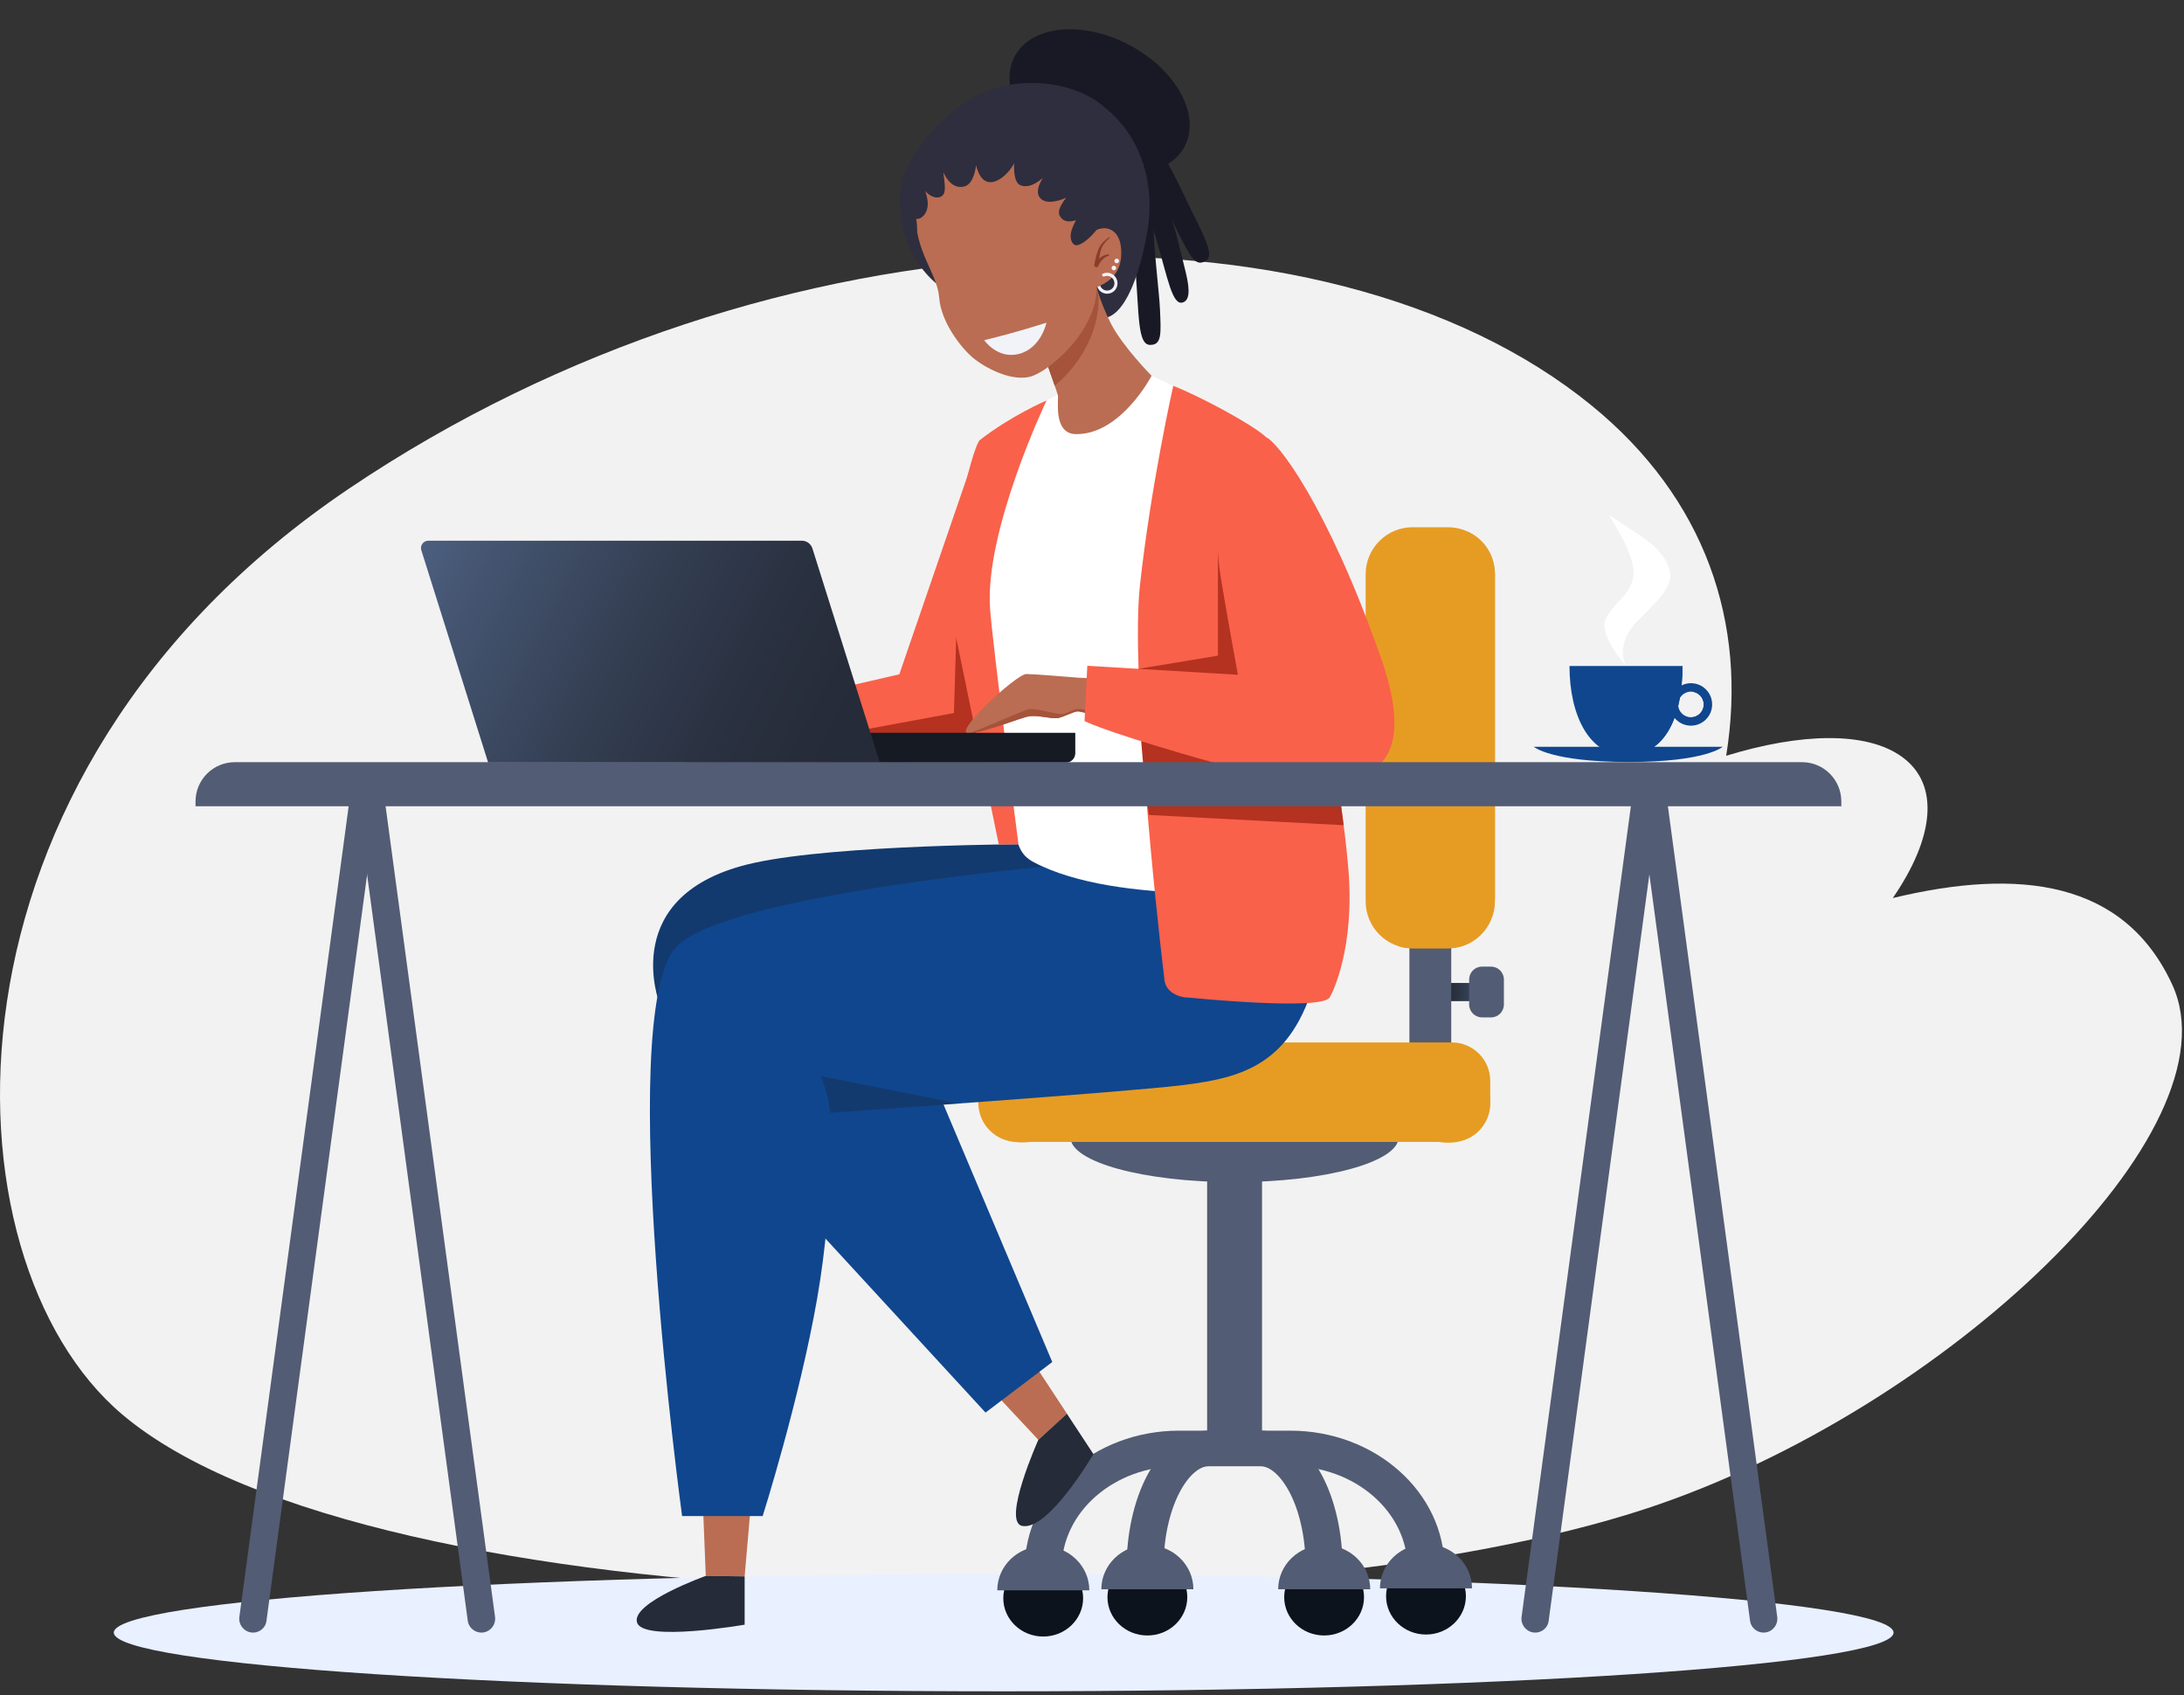 <svg width="451" height="350" viewBox="0 0 451 350" fill="none" xmlns="http://www.w3.org/2000/svg">
<rect x="0" y="0" width="451" height="350" fill="#333333" stroke="none"/>
<path d="M448.576 203.313C438.678 181.833 417.069 179.108 390.865 185.426C399.402 173.027 400.704 161.951 392.699 156.225C385.403 150.993 371.897 151.309 356.459 156.048C360.915 128.585 352.141 102.859 328.619 83.688C273.727 38.95 159.881 41.635 71.983 100.944C-15.915 160.253 -12.642 260.016 25.254 292.06C76.873 335.712 260.733 337.746 340.212 311.408C401.729 291.033 462.457 233.422 448.576 203.313Z" fill="#F2F2F2"/>
<path d="M207.261 349.217C308.75 349.217 391.023 343.789 391.023 337.094C391.023 330.399 308.75 324.972 207.261 324.972C105.772 324.972 23.5 330.399 23.5 337.094C23.5 343.789 105.772 349.217 207.261 349.217Z" fill="#E9F0FF"/>
<path d="M249.274 299.558H260.611V229.745H249.274V299.558Z" fill="#525C74"/>
<path d="M221.043 234.804C221.043 239.937 236.225 244.083 254.936 244.083C273.648 244.083 288.83 239.918 288.83 234.804H221.043Z" fill="#525C74"/>
<path d="M306.969 202.958H298.905V206.709H306.969V202.958Z" fill="url(#paint0_linear_1427_4552)"/>
<path d="M291.048 217.605H299.684V191.741H291.048V217.605Z" fill="#525C74"/>
<path d="M210.061 235.771H299.812C304.189 235.771 307.738 232.218 307.738 227.835V223.175C307.738 218.792 304.189 215.238 299.812 215.238H210.061C205.684 215.238 202.135 218.792 202.135 223.175V227.835C202.135 232.218 205.684 235.771 210.061 235.771Z" fill="#E69C23"/>
<path d="M291.709 195.811H299.004C304.367 195.811 308.705 191.467 308.705 186.097V118.575C308.705 113.205 304.367 108.861 299.004 108.861H291.709C286.345 108.861 282.008 113.205 282.008 118.575V186.097C282.008 191.467 286.345 195.811 291.709 195.811Z" fill="#E69C23"/>
<path d="M211.618 323.787C211.618 308.13 225.913 295.396 243.481 295.396H266.431C283.999 295.396 298.294 308.13 298.294 323.767H290.663C290.663 312.158 279.799 302.721 266.431 302.721H243.481C230.113 302.721 219.249 312.158 219.249 323.767L211.618 323.787Z" fill="#525C74"/>
<path d="M232.637 323.787C232.637 316.62 234.155 309.828 236.895 304.636C240.05 298.673 244.565 295.396 249.573 295.396H260.319C265.327 295.396 269.842 298.673 272.997 304.636C275.738 309.809 277.256 316.6 277.256 323.787H269.626C269.626 310.756 264.203 302.741 260.319 302.741H249.573C245.689 302.741 240.267 310.756 240.267 323.787H232.637Z" fill="#525C74"/>
<path d="M215.424 337.904C219.975 337.904 223.665 334.359 223.665 329.987C223.665 325.614 219.975 322.07 215.424 322.07C210.872 322.07 207.182 325.614 207.182 329.987C207.182 334.359 210.872 337.904 215.424 337.904Z" fill="#0D131C"/>
<path d="M224.947 328.367C224.947 323.313 220.688 319.226 215.444 319.226C210.199 319.226 205.94 323.313 205.94 328.367H224.947Z" fill="#525C74"/>
<path d="M236.935 337.686C241.486 337.686 245.176 334.142 245.176 329.769C245.176 325.397 241.486 321.852 236.935 321.852C232.383 321.852 228.693 325.397 228.693 329.769C228.693 334.142 232.383 337.686 236.935 337.686Z" fill="#0D131C"/>
<path d="M246.438 328.15C246.438 323.096 242.179 319.009 236.935 319.009C231.69 319.009 227.431 323.096 227.431 328.15H246.438Z" fill="#525C74"/>
<path d="M273.431 337.686C277.983 337.686 281.672 334.142 281.672 329.769C281.672 325.397 277.983 321.852 273.431 321.852C268.879 321.852 265.189 325.397 265.189 329.769C265.189 334.142 268.879 337.686 273.431 337.686Z" fill="#0D131C"/>
<path d="M282.954 328.15C282.954 323.096 278.695 319.009 273.451 319.009C268.206 319.009 263.947 323.096 263.947 328.15H282.954Z" fill="#525C74"/>
<path d="M294.469 337.489C299.02 337.489 302.71 333.944 302.71 329.572C302.71 325.199 299.02 321.655 294.469 321.655C289.917 321.655 286.227 325.199 286.227 329.572C286.227 333.944 289.917 337.489 294.469 337.489Z" fill="#0D131C"/>
<path d="M303.972 327.953C303.972 322.899 299.714 318.812 294.469 318.812C289.224 318.812 284.965 322.899 284.965 327.953H303.972Z" fill="#525C74"/>
<path d="M307.896 210.065H306.042C304.583 210.065 303.381 208.881 303.381 207.4V202.247C303.381 200.786 304.564 199.582 306.042 199.582H307.896C309.355 199.582 310.558 200.766 310.558 202.247V207.4C310.558 208.881 309.375 210.065 307.896 210.065Z" fill="#525C74"/>
<path d="M212.821 235.771H297.071C303.578 236.837 308.152 232.691 307.719 226.393C307.719 226.393 299.339 233.659 254.936 233.422C210.534 233.185 202.154 225.505 202.154 225.505C201.05 232.336 206.098 236.64 212.821 235.771Z" fill="#E69C23"/>
<path d="M293.069 195.811H298.787C304.899 195.811 308.704 191.053 308.704 185.169V119.483C308.98 114.528 306.279 111.132 302.908 109.71C306.95 112.553 310.183 185.88 301.133 191.645C295.179 195.436 288.514 195.258 288.514 195.258C289.934 195.85 291.452 195.811 293.069 195.811Z" fill="#E69C23"/>
<path d="M145.113 309.592L145.744 325.386L153.769 325.485L155.149 309.592H145.113Z" fill="#BA6D52"/>
<path d="M202.549 284.577L214.418 297.292L220.333 291.902L211.599 278.615L202.549 284.577Z" fill="#BA6D52"/>
<path d="M214.418 297.292C214.418 297.292 206.867 314.172 211.066 315.061C216.469 316.186 225.795 300.233 225.795 300.233L220.314 291.902L214.418 297.292Z" fill="#252B38"/>
<path d="M143.082 225.979L203.515 291.665L217.297 281.221L191.665 220.549L143.082 225.979Z" fill="#10468E"/>
<path d="M136.201 207.223C136.201 207.223 127.269 184.439 155.642 178.18C173.091 174.33 213.156 174.291 213.156 174.291L228.831 203.274L136.201 207.223Z" fill="#123A6F"/>
<path d="M262.961 162.978C262.961 162.978 275.107 189.355 271.597 202.149C266.747 219.819 256.514 222.504 244.467 224.024C232.735 225.505 171.356 229.75 171.356 229.75C171.356 229.75 172.421 247.025 168.754 268.052C165.086 289.078 157.495 313.027 157.495 313.027H140.854C140.854 313.027 126.934 210.895 139.376 195.831C148.82 184.399 222.482 178.279 222.482 178.279L224.02 165.939L262.961 162.978Z" fill="#10468E"/>
<path d="M202.371 93.145L182.792 157.667L195.845 157.805L207.261 115.219L202.371 93.145Z" fill="#F4B19A"/>
<path d="M202.332 90.856L185.71 139.227L139.75 149.829L141.564 157.469L202.135 157.331L209.252 137.351L202.332 90.856Z" fill="#F9614A"/>
<path d="M198.073 111.408L196.988 147.223L141.564 157.469H205.309L212.703 135.87L198.073 111.408Z" fill="#B4321F"/>
<path d="M208.227 86.986C207.478 87.479 201.72 96.463 201.425 100.707C201.129 104.952 199.157 111.25 199.749 117.371C200.36 123.471 205.053 140.451 206.728 149.276C210.534 169.256 207.911 175.08 213.432 178.002C230.921 187.282 265.8 183.807 265.8 183.807C265.8 183.807 260.674 135.317 262.192 123.175C263.71 111.033 266.254 94.508 261.403 90.263C256.553 86.018 237.802 77.588 237.802 77.588C237.802 77.588 231.473 89.769 222.167 89.631C217.218 89.552 218.776 81.951 218.421 81.458C218.421 81.458 209.844 85.939 208.227 86.986Z" fill="white"/>
<path d="M216.114 82.682C216.114 82.682 208.7 85.88 202.352 90.855C200.774 92.099 194.465 116.976 196.969 129.296C199.473 141.615 206.255 174.37 206.255 174.37L210.317 174.33C210.317 174.33 205.033 133.521 204.461 125.801C203.219 109.71 216.114 82.682 216.114 82.682Z" fill="#F9614A"/>
<path d="M271.518 126.453C269.35 117.746 265.13 98.693 261.877 96.087C258.624 93.501 253.753 104.972 253.753 104.972L260.99 142.682C253.142 140.964 222.837 139.937 222.837 139.937C218.894 139.621 213.275 139.167 211.954 139.167C209.883 139.167 196.732 151.369 199.946 151.369C203.18 151.369 210.711 148.15 212.525 147.894C214.339 147.637 216.863 148.407 218.283 148.289C219.347 148.19 221.674 146.867 222.581 146.887C223.764 146.907 271.124 158.891 273.47 157.785C275.876 156.699 273.687 135.14 271.518 126.453Z" fill="#BA6D52"/>
<path d="M272.603 156.048C269.921 156.877 240.464 149.829 228.003 147.539C228.003 147.539 229.936 147.953 228.003 147.539C226.071 147.124 223.173 146.157 222.207 146.413C221.398 146.63 220.432 147.203 219.762 147.361C219.072 147.519 218.48 147.4 217.928 147.282C216.055 146.887 213.61 146.255 212.486 146.433C211.343 146.611 200.912 151.369 199.986 151.369C203.219 151.369 210.751 148.151 212.565 147.894C214.379 147.637 216.903 148.407 218.322 148.289C218.953 148.23 219.998 147.756 220.945 147.381C221.024 147.361 221.083 147.321 221.162 147.302H221.181C221.24 147.282 221.3 147.262 221.359 147.223C221.378 147.223 221.378 147.223 221.398 147.203C221.457 147.183 221.536 147.164 221.595 147.124C222.009 146.986 222.384 146.867 222.621 146.887C222.621 146.887 222.64 146.887 222.66 146.887C222.66 146.887 222.66 146.887 222.68 146.887C222.699 146.887 222.699 146.887 222.719 146.887H222.739C222.759 146.887 222.778 146.887 222.798 146.887C222.818 146.887 222.837 146.887 222.877 146.907H222.897C222.916 146.907 222.936 146.907 222.956 146.927C222.956 146.927 222.976 146.927 222.995 146.927C223.015 146.927 223.054 146.946 223.074 146.946H223.094C223.133 146.946 223.173 146.966 223.212 146.966C223.232 146.966 223.232 146.966 223.252 146.966C223.271 146.966 223.311 146.986 223.35 146.986C223.37 146.986 223.39 146.986 223.409 147.006C223.449 147.006 223.488 147.025 223.528 147.025C223.547 147.025 223.547 147.025 223.567 147.025C223.606 147.045 223.666 147.045 223.725 147.065C223.744 147.065 223.764 147.065 223.784 147.085C223.823 147.085 223.863 147.104 223.902 147.104C223.922 147.104 223.942 147.124 223.981 147.124C224.02 147.124 224.06 147.144 224.099 147.144C224.119 147.144 224.139 147.164 224.178 147.164C224.237 147.183 224.297 147.183 224.356 147.203C224.375 147.203 224.415 147.223 224.435 147.223C224.474 147.223 224.513 147.243 224.553 147.243C224.592 147.243 224.612 147.262 224.651 147.262C224.691 147.282 224.75 147.282 224.789 147.302C224.809 147.302 224.849 147.321 224.868 147.321C224.947 147.341 225.006 147.361 225.085 147.381C225.125 147.381 225.164 147.4 225.204 147.4C225.243 147.4 225.282 147.42 225.322 147.42C225.361 147.42 225.401 147.44 225.44 147.44C225.48 147.46 225.539 147.46 225.578 147.479C225.736 147.519 225.894 147.558 226.071 147.598C226.111 147.618 226.17 147.618 226.209 147.637C226.249 147.657 226.308 147.657 226.347 147.677C226.387 147.677 226.426 147.697 226.465 147.697C226.663 147.736 226.879 147.795 227.077 147.835C227.116 147.835 227.136 147.855 227.175 147.855C227.234 147.874 227.294 147.874 227.353 147.894C227.412 147.914 227.451 147.914 227.51 147.934C227.57 147.953 227.629 147.953 227.688 147.973C240.149 150.935 271.676 158.654 273.589 157.746C274.18 157.47 274.496 155.89 274.575 153.56C274.417 154.291 274.042 155.614 272.603 156.048Z" fill="#A5533A"/>
<path d="M242.278 79.661C242.278 79.661 237.665 100.095 235.397 120.905C233.485 138.457 238.67 187.578 240.465 202.326C240.76 204.794 243.225 205.998 245.709 205.998C245.709 205.998 272.603 208.703 274.535 205.998C275.068 205.268 279.859 195.811 278.419 179.167C275.501 145.446 261.424 90.243 261.424 90.243C258.88 87.795 248.115 81.971 242.278 79.661Z" fill="#F9614A"/>
<path d="M273.885 142.721L277.453 170.382L237.231 168.269C237.231 168.269 234.924 151.329 235.082 138.101L251.506 135.377V114.034L273.885 142.721Z" fill="#B4321F"/>
<path d="M261.404 90.263C263.73 91.112 273.904 103.945 285.024 135.396C295.79 165.86 275.718 164.873 244.073 155.594C227.037 150.599 223.961 148.881 223.961 148.881L224.533 137.469L255.627 139.325C255.627 139.325 253.773 129.276 252.235 120.115C250.697 110.954 251.19 103.886 253.714 99.878C256.258 95.85 261.404 90.263 261.404 90.263Z" fill="#F9614A"/>
<path d="M220.096 157.469H171.869V151.31H222.048V155.515C222.048 156.601 221.161 157.469 220.096 157.469Z" fill="#151A23"/>
<path d="M181.688 157.469H100.809L87.007 113.619C86.692 112.652 87.421 111.645 88.447 111.645H165.599C166.585 111.645 167.472 112.297 167.768 113.244L181.688 157.469Z" fill="url(#paint1_linear_1427_4552)"/>
<path d="M349.184 141.063C346.778 141.063 344.806 143.017 344.806 145.446C344.806 147.874 346.758 149.829 349.184 149.829C351.589 149.829 353.561 147.874 353.561 145.446C353.561 143.017 351.589 141.063 349.184 141.063ZM349.184 148.091C347.724 148.091 346.541 146.907 346.541 145.446C346.541 143.985 347.724 142.8 349.184 142.8C350.643 142.8 351.826 143.985 351.826 145.446C351.826 146.907 350.643 148.091 349.184 148.091Z" fill="#10468E"/>
<path d="M349.657 142.8C349.578 142.8 349.499 142.8 349.42 142.82C350.761 142.938 351.826 144.083 351.826 145.465C351.826 146.847 350.761 147.993 349.42 148.111C349.499 148.111 349.578 148.131 349.657 148.131C351.116 148.131 352.299 146.946 352.299 145.485C352.299 143.985 351.116 142.8 349.657 142.8Z" fill="#10468E"/>
<path d="M332.207 106.295C332.917 107.499 337.846 114.765 337.314 118.911C336.782 123.037 332.74 124.735 331.498 128.032C330.255 131.329 335.756 137.489 335.756 137.489C335.756 137.489 333.312 133.086 338.103 128.269C342.184 124.143 345.615 121.043 344.807 117.884C343.663 113.402 339.325 111.013 335.756 108.644C332.207 106.295 332.207 106.295 332.207 106.295Z" fill="white"/>
<path d="M324.104 137.509C324.104 147.716 328.185 155.989 335.776 155.989C344.057 155.989 347.449 147.716 347.449 137.509H324.104Z" fill="#10468E"/>
<path d="M336.23 153.264C333.864 153.916 331.793 154.153 330.295 154.232C331.852 155.357 333.666 155.989 335.756 155.989C344.038 155.989 347.429 147.716 347.429 137.509C347.429 137.509 345.891 150.638 336.23 153.264Z" fill="#10468E"/>
<path d="M355.749 154.192H316.729C316.729 154.192 320.259 157.312 336.249 157.331C352.22 157.351 355.749 154.192 355.749 154.192Z" fill="#10468E"/>
<path d="M51.813 337.055C50.295 336.818 49.23 335.397 49.427 333.876L72.693 161.339L78.293 162.208L55.027 334.646C54.849 336.206 53.39 337.292 51.813 337.055Z" fill="#525C74"/>
<path d="M99.843 337.055C101.362 336.818 102.426 335.397 102.229 333.876L79.318 164.202C79.101 162.623 77.642 161.537 76.085 161.774C74.566 162.011 73.502 163.432 73.699 164.952L96.59 334.627C96.807 336.206 98.266 337.292 99.843 337.055Z" fill="#525C74"/>
<path d="M316.591 337.055C315.073 336.818 314.008 335.397 314.206 333.876L337.472 161.339L343.071 162.208L319.805 334.646C319.628 336.206 318.169 337.292 316.591 337.055Z" fill="#525C74"/>
<path d="M364.622 337.055C366.14 336.818 367.204 335.397 367.007 333.876L344.116 164.202C343.899 162.623 342.44 161.537 340.882 161.774C339.364 162.011 338.299 163.432 338.497 164.952L361.388 334.627C361.585 336.206 363.044 337.292 364.622 337.055Z" fill="#525C74"/>
<path d="M380.218 166.473H40.377V165.485C40.377 161.004 44.005 157.371 48.481 157.371H372.134C376.61 157.371 380.237 161.004 380.237 165.485V166.473H380.218Z" fill="#525C74"/>
<path opacity="0.35" d="M197.994 227.855L169.503 222.208C169.503 222.208 171.238 226.255 171.376 229.77C171.356 229.75 183.482 228.921 197.994 227.855Z" fill="#172335"/>
<path d="M145.744 325.386C145.744 325.386 130.306 330.895 131.548 335.001C132.79 339.108 153.769 335.456 153.769 335.456V325.485L145.744 325.386Z" fill="#252B38"/>
<path d="M234.352 31.152C234.549 39.542 233.761 46.492 234.49 55.831C235.239 65.169 234.924 71.191 237.487 71.211C239.952 71.25 239.754 68.901 239.538 63.866C239.4 60.47 238.118 50.48 238.138 45.169C238.138 39.858 240.484 29.77 240.267 28.131C240.031 26.472 234.352 31.152 234.352 31.152Z" fill="#191926"/>
<path d="M230.133 27.321C233.208 34.231 236.403 41.378 238.788 49.453C241.174 57.529 242.081 63.175 244.27 62.444C246.084 61.852 245.433 58.516 244.703 55.594C243.994 52.751 241.923 43.767 240.011 39.384C237.901 34.606 235.2 25.86 234.707 24.458C234.214 23.057 230.133 27.321 230.133 27.321Z" fill="#191926"/>
<path d="M231.73 17.588C235.752 24.952 239.892 30.579 243.895 39.049C247.898 47.519 251.171 52.573 248.962 53.876C246.853 55.14 245.847 53.008 243.52 48.526C241.963 45.505 238.078 36.206 235.417 31.625C232.775 27.025 225.716 19.463 225.085 17.904C224.474 16.384 231.73 17.588 231.73 17.588Z" fill="#191926"/>
<path d="M244.623 30.252C248.024 23.813 242.923 14.431 233.23 9.297C223.536 4.162 212.921 5.22 209.519 11.659C206.118 18.098 211.219 27.48 220.912 32.614C230.606 37.748 241.221 36.691 244.623 30.252Z" fill="#191926"/>
<path d="M228.338 22.386C228.338 22.386 240.366 30.796 236.679 49.197C232.992 67.578 227.372 65.584 227.372 65.584L209.391 40.826L228.338 22.386Z" fill="#2E2E3F"/>
<path d="M228.338 22.386C222.463 16.818 209.371 14.686 199.571 20.964C192.552 25.465 186.696 33.6 186.046 38.654C184.981 46.926 188.254 54.192 193.282 58.496C193.282 58.496 216.548 55.772 225.341 48.151C233.524 41.043 232.597 26.413 228.338 22.386Z" fill="#2E2E3F"/>
<path d="M222.167 89.631C231.473 89.769 237.802 77.588 237.802 77.588C237.802 77.588 231.868 71.586 229.442 66.867C227.017 62.148 225.933 57.529 225.933 57.529L216.311 75.357C217.652 79.108 218.421 81.477 218.421 81.477C218.776 81.951 217.218 89.552 222.167 89.631Z" fill="#BA6D52"/>
<path d="M226.031 57.923L225.44 58.456L216.311 75.357C216.922 77.094 217.415 78.595 217.81 79.661C223.922 74.547 227.451 66.867 226.781 60.431C226.406 59.286 226.17 58.397 226.031 57.923Z" fill="#A5533A"/>
<path d="M231.532 52.79C231.848 46.848 227.786 46.097 225.341 48.151C224.986 45.999 224.493 44.024 223.685 42.169C221.733 37.766 213.215 29.987 203.416 29.987C198.033 29.987 189.161 34.547 189.043 43.807C188.944 52.159 193.538 56.285 193.952 61.517C194.346 66.571 198.467 71.784 200.853 73.817C203.258 75.851 208.543 78.713 212.565 77.825C216.449 76.956 226.544 68.328 226.465 59.306C228.358 58.516 231.316 56.996 231.532 52.79Z" fill="#BA6D52"/>
<path d="M203.239 70.243C206.59 69.414 210.297 68.466 216.094 66.63C216.094 66.63 214.99 71.981 210.297 73.106C205.94 74.153 203.239 70.243 203.239 70.243Z" fill="#F2F2F9"/>
<path d="M227.293 29.236C224.927 26.453 192.828 28.466 192.828 28.466L189.89 34.212L186.795 40.924V45.209C186.795 45.209 188.688 50.539 189.042 49.513C189.358 48.585 189.555 47.005 189.18 45.189C189.871 45.347 190.994 44.676 191.408 43.313C191.763 42.129 191.546 41.063 191.093 39.444C191.783 40.352 193.341 41.24 194.465 40.51C195.391 39.898 195.155 38.338 194.8 35.574C195.608 37.292 196.929 38.95 198.999 38.535C200.656 38.2 201.306 35.989 201.563 34.133C202.016 35.989 203.022 38.081 205.21 37.529C206.985 37.074 208.68 35.179 209.41 33.718C209.331 36.443 209.785 37.884 210.751 38.259C212.269 38.851 213.925 37.963 215.345 36.739C214.418 38.239 213.866 39.898 214.832 40.924C215.956 42.148 218.223 41.675 220.175 40.826C219.111 42.168 218.362 43.55 218.795 44.458C219.485 45.88 220.846 45.9 222.167 45.465C221.832 46.176 221.496 46.867 221.26 47.617C220.747 49.256 221.437 51.053 222.758 50.559C225.479 49.552 229.127 44.419 229.502 41.3C229.896 38.2 229.679 32.02 227.293 29.236Z" fill="#2E2E3F"/>
<path d="M229.009 48.98C228.555 49.296 228.141 49.651 227.747 50.046C227.55 50.243 227.392 50.461 227.234 50.697C227.155 50.816 227.077 50.934 227.017 51.073C226.958 51.191 226.879 51.329 226.84 51.467C226.623 51.981 226.465 52.514 226.327 53.047C226.189 53.58 226.071 54.113 225.972 54.666V54.686C225.933 54.922 226.091 55.14 226.327 55.179C226.525 55.219 226.722 55.1 226.781 54.922C226.801 54.883 226.84 54.824 226.86 54.765C226.899 54.705 226.919 54.646 226.958 54.587C227.017 54.468 227.096 54.37 227.156 54.251C227.294 54.034 227.451 53.817 227.629 53.639C227.806 53.442 228.003 53.284 228.22 53.126C228.437 52.988 228.674 52.889 228.93 52.81C229.009 52.79 229.068 52.711 229.029 52.632C229.009 52.553 228.95 52.514 228.871 52.514C228.575 52.534 228.279 52.612 228.003 52.731C227.727 52.849 227.471 53.007 227.234 53.185C226.998 53.363 226.781 53.56 226.584 53.777C226.485 53.876 226.387 53.995 226.288 54.113C226.249 54.172 226.189 54.231 226.15 54.291C226.11 54.35 226.071 54.409 226.012 54.488L226.82 54.745C226.86 54.231 226.919 53.698 226.998 53.185C227.077 52.672 227.175 52.139 227.333 51.645C227.372 51.527 227.412 51.408 227.451 51.29C227.51 51.171 227.55 51.053 227.609 50.954C227.727 50.717 227.865 50.5 228.023 50.303C228.339 49.888 228.713 49.493 229.107 49.157C229.147 49.118 229.167 49.059 229.127 48.999C229.127 48.96 229.068 48.96 229.009 48.98Z" fill="#8C3D2A"/>
<path d="M226.604 59.226C226.604 59.246 226.623 59.285 226.623 59.305C226.958 60.135 227.767 60.648 228.615 60.648C228.891 60.648 229.167 60.589 229.443 60.49C229.975 60.273 230.389 59.858 230.606 59.325C230.823 58.792 230.823 58.2 230.606 57.667C230.468 57.351 230.291 57.074 230.034 56.857C229.857 56.699 229.66 56.581 229.443 56.482C228.91 56.265 228.319 56.265 227.787 56.482C227.629 56.541 227.55 56.739 227.609 56.897C227.668 57.054 227.865 57.133 228.023 57.074C228.398 56.916 228.812 56.916 229.186 57.074C229.344 57.133 229.482 57.232 229.6 57.331C229.778 57.489 229.916 57.686 230.015 57.904C230.172 58.279 230.172 58.693 230.015 59.068C229.857 59.444 229.561 59.74 229.186 59.878C228.417 60.194 227.53 59.819 227.215 59.049C227.195 59.009 227.175 58.989 227.156 58.97C226.958 59.068 226.781 59.167 226.604 59.226Z" fill="#F2F2F9"/>
<path d="M230.014 55.811C230.276 55.811 230.487 55.599 230.487 55.337C230.487 55.075 230.276 54.863 230.014 54.863C229.753 54.863 229.541 55.075 229.541 55.337C229.541 55.599 229.753 55.811 230.014 55.811Z" fill="#F2F2F9"/>
<path d="M230.606 54.35C230.867 54.35 231.079 54.138 231.079 53.876C231.079 53.614 230.867 53.402 230.606 53.402C230.344 53.402 230.133 53.614 230.133 53.876C230.133 54.138 230.344 54.35 230.606 54.35Z" fill="#F2F2F9"/>
<defs>
<linearGradient id="paint0_linear_1427_4552" x1="298.904" y1="204.834" x2="306.977" y2="204.834" gradientUnits="userSpaceOnUse">
<stop stop-color="#252B38"/>
<stop offset="0.209" stop-color="#29303F"/>
<stop offset="0.52" stop-color="#343F53"/>
<stop offset="0.891" stop-color="#465774"/>
<stop offset="1" stop-color="#4C5F7F"/>
</linearGradient>
<linearGradient id="paint1_linear_1427_4552" x1="172.036" y1="153.886" x2="87.254" y2="111.524" gradientUnits="userSpaceOnUse">
<stop stop-color="#252B38"/>
<stop offset="0.209" stop-color="#29303F"/>
<stop offset="0.52" stop-color="#343F53"/>
<stop offset="0.891" stop-color="#465774"/>
<stop offset="1" stop-color="#4C5F7F"/>
</linearGradient>
</defs>
</svg>
